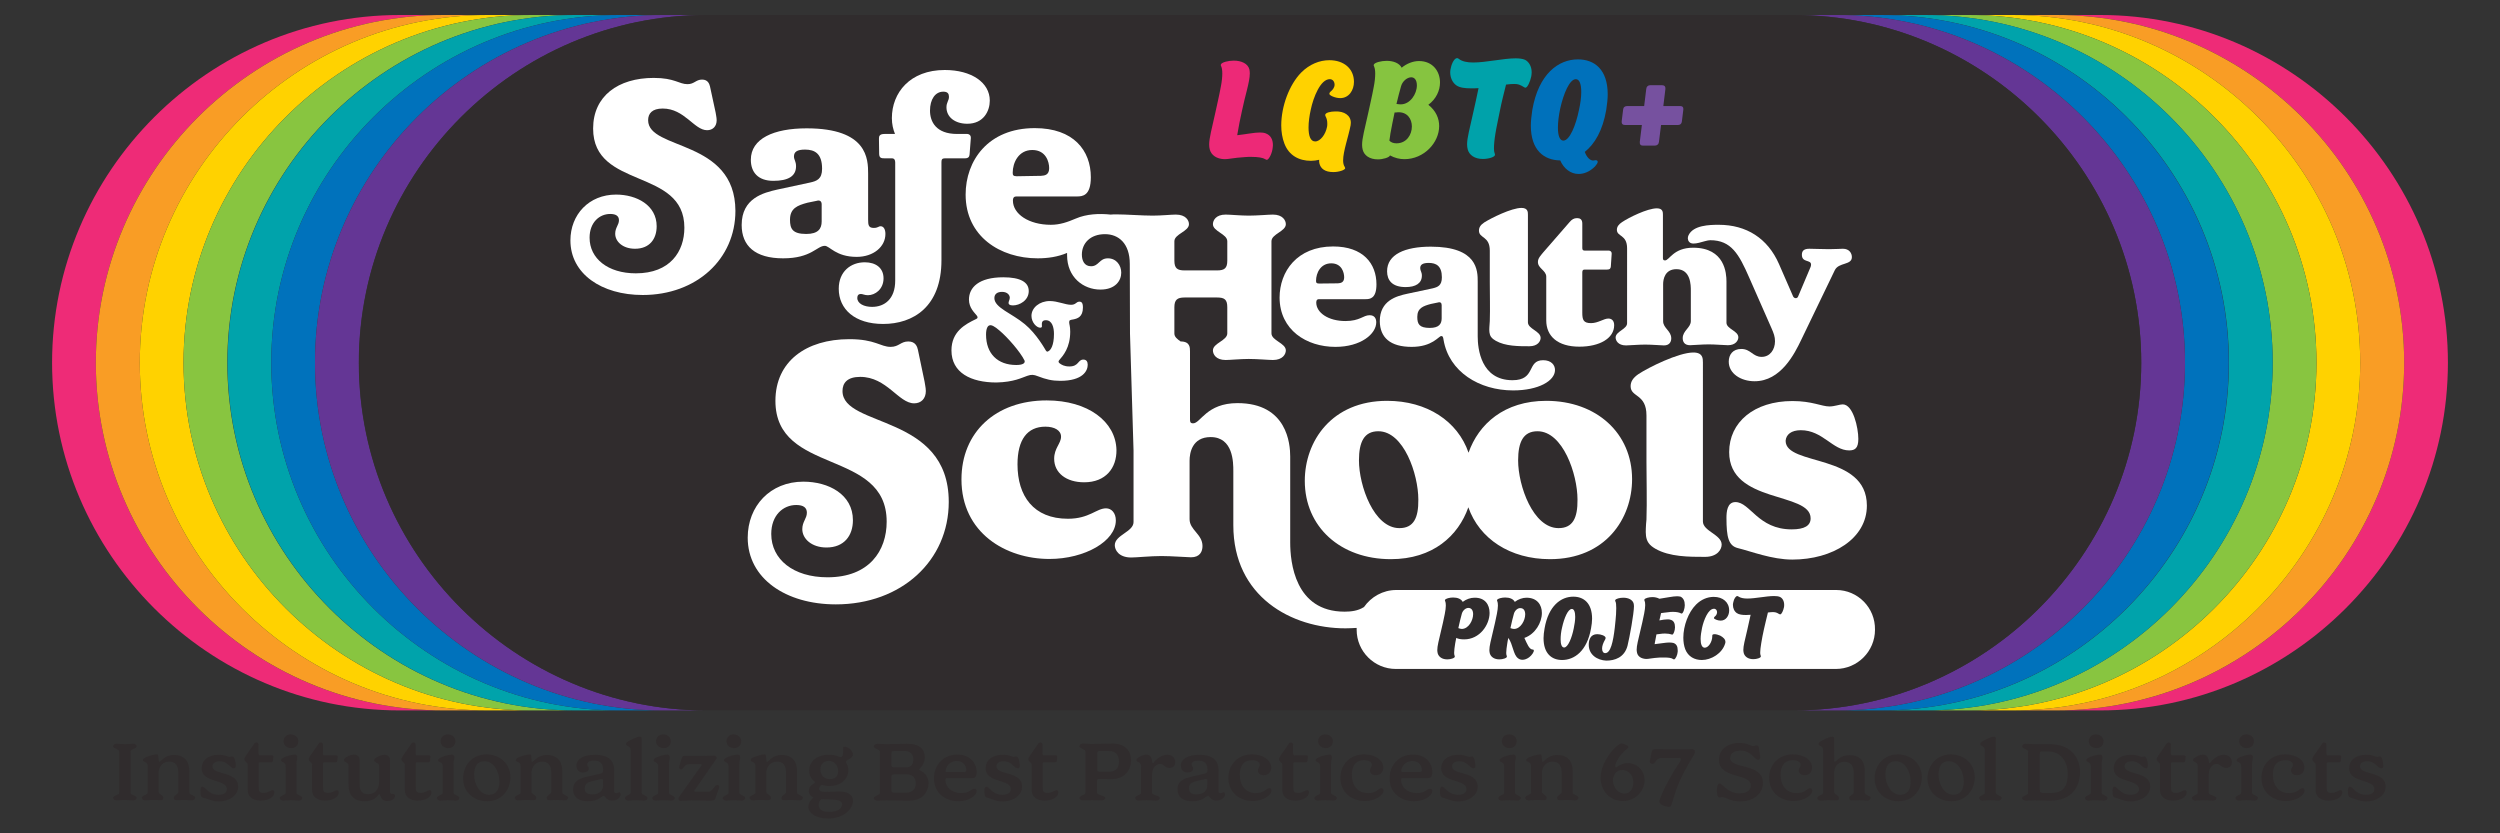 <?xml version="1.0" encoding="utf-8"?>
<!-- Generator: Adobe Illustrator 24.3.0, SVG Export Plug-In . SVG Version: 6.00 Build 0)  -->
<svg version="1.1" id="Layer_1" xmlns="http://www.w3.org/2000/svg" xmlns:xlink="http://www.w3.org/1999/xlink" x="0px" y="0px"
	 viewBox="0 0 1200 400" enable-background="new 0 0 1200 400" xml:space="preserve">
<rect x="0" y="0" width="1200" height="400" fill="#333333" stroke="none"/>
<g>
	<g>
		<path fill="#EE2B77" d="M46,174.1L46,174.1C46,82.3,121.1,7.2,213,7.2h-21C100.1,7.2,25,82.3,25,174.1l0,0
			C25,265.9,100.1,341,191.9,341h21C121.1,341,46,265.9,46,174.1z"/>
		<path fill="#F99D25" d="M67.1,174.1L67.1,174.1C67.1,82.3,142.2,7.2,234,7.2h-21C121.1,7.2,46,82.3,46,174.1l0,0
			C46,265.9,121.1,341,213,341h21C142.2,341,67.1,265.9,67.1,174.1z"/>
		<path fill="#FFD200" d="M88.1,174.1L88.1,174.1C88.1,82.3,163.2,7.2,255,7.2h-21c-91.8,0-166.9,75.1-166.9,166.9l0,0
			C67.1,265.9,142.2,341,234,341h21C163.2,341,88.1,265.9,88.1,174.1z"/>
		<path fill="#88C540" d="M109.1,174.1L109.1,174.1c0-91.8,75.1-166.9,166.9-166.9h-21c-91.8,0-166.9,75.1-166.9,166.9l0,0
			C88.1,265.9,163.2,341,255,341h21C184.2,341,109.1,265.9,109.1,174.1z"/>
		<path fill="#00A3AB" d="M130.2,174.1L130.2,174.1c0-91.8,75.1-166.9,166.9-166.9h-21c-91.8,0-166.9,75.1-166.9,166.9l0,0
			c0,91.8,75.1,166.9,166.9,166.9h21C205.3,341,130.2,265.9,130.2,174.1z"/>
		<path fill="#0072BC" d="M151.2,174.1L151.2,174.1c0-91.8,75.1-166.9,166.9-166.9h-21c-91.8,0-166.9,75.1-166.9,166.9l0,0
			c0,91.8,75.1,166.9,166.9,166.9h21C226.3,341,151.2,265.9,151.2,174.1z"/>
		<path fill="#643695" d="M172.2,174.1L172.2,174.1c0-91.8,75.1-166.9,166.9-166.9h-21c-91.8,0-166.9,75.1-166.9,166.9l0,0
			c0,91.8,75.1,166.9,166.9,166.9h21C247.3,341,172.2,265.9,172.2,174.1z"/>
		<path fill="#EE2B77" d="M1008.1,7.2h-21c91.8,0,166.9,75.1,166.9,166.9l0,0c0,91.8-75.1,166.9-166.9,166.9h21
			c91.8,0,166.9-75.1,166.9-166.9l0,0C1175,82.3,1099.9,7.2,1008.1,7.2z"/>
		<path fill="#F99D25" d="M1154,174.1L1154,174.1C1154,82.3,1078.9,7.2,987,7.2h-21c91.8,0,166.9,75.1,166.9,166.9l0,0
			c0,91.8-75.1,166.9-166.9,166.9h21C1078.9,341,1154,265.9,1154,174.1z"/>
		<path fill="#FFD200" d="M1132.9,174.1L1132.9,174.1c0-91.8-75.1-166.9-166.9-166.9h-21c91.8,0,166.9,75.1,166.9,166.9l0,0
			c0,91.8-75.1,166.9-166.9,166.9h21C1057.8,341,1132.9,265.9,1132.9,174.1z"/>
		<path fill="#88C540" d="M1111.9,174.1L1111.9,174.1c0-91.8-75.1-166.9-166.9-166.9h-21c91.8,0,166.9,75.1,166.9,166.9l0,0
			c0,91.8-75.1,166.9-166.9,166.9h21C1036.8,341,1111.9,265.9,1111.9,174.1z"/>
		<path fill="#00A3AB" d="M1090.9,174.1L1090.9,174.1c0-91.8-75.1-166.9-166.9-166.9h-21c91.8,0,166.9,75.1,166.9,166.9l0,0
			c0,91.8-75.1,166.9-166.9,166.9h21C1015.8,341,1090.9,265.9,1090.9,174.1z"/>
		<path fill="#0072BC" d="M1069.8,174.1L1069.8,174.1c0-91.8-75.1-166.9-166.9-166.9h-21c91.8,0,166.9,75.1,166.9,166.9l0,0
			c0,91.8-75.1,166.9-166.9,166.9h21C994.7,341,1069.8,265.9,1069.8,174.1z"/>
		<path fill="#643695" d="M1048.8,174.1L1048.8,174.1c0-91.8-75.1-166.9-166.9-166.9h-21c91.8,0,166.9,75.1,166.9,166.9l0,0
			c0,91.8-75.1,166.9-166.9,166.9h21C973.7,341,1048.8,265.9,1048.8,174.1z"/>
		<path fill="#302C2D" d="M1027.8,174.1L1027.8,174.1c0-91.8-75.1-166.9-166.9-166.9H339.2c-91.8,0-166.9,75.1-166.9,166.9l0,0
			c0,91.8,75.1,166.9,166.9,166.9h521.7C952.7,341,1027.8,265.9,1027.8,174.1z"/>
	</g>
	<g>
		<g>
			<path fill="#ED2977" d="M611,69.7c0,0.3-0.1,0.7-0.1,1.1c-0.2,2.6-1.7,5.6-2.7,5.9H608c-0.2,0-0.4-0.1-0.7-0.3
				c-1.1-0.7-3.4-1.1-6.7-1.1c-0.9,0-1.9,0-3,0.1c-2.8,0.2-4.8,0.4-6.7,0.7c-1.1,0.2-2.2,0.3-3.2,0.3c-3.8-0.1-6.3-2-7-4.6
				c-0.2-0.8-0.3-1.5-0.3-2.4c0-3.2,1.2-7.3,3-15.5c0.7-3.4,1.7-7.4,2.6-12.3c0.5-2.5,0.7-4.7,0.7-6.4c0-1.5-0.2-2.6-0.5-3.3
				c-0.2-0.4-0.3-0.7-0.2-0.9c0.3-1.1,3.6-1.9,6.2-1.9c3.6,0,6.8,1.4,7.5,4.2c0.1,0.5,0.2,1.2,0.2,1.9c0,4.2-2.3,10.8-3.8,18.2
				c-0.8,3.7-1.6,7.5-2.1,10.7c-0.1,0.3-0.1,0.5-0.1,0.8c4.4-0.5,8.1-1.3,10.8-1.3c1.1,0,2,0.1,2.8,0.4
				C609.9,64.9,611,66.9,611,69.7z"/>
			<path fill="#FFD200" d="M648.4,58.9c0,0.4-0.1,0.8-0.1,1.2c-1.1,5.7-3.6,12.5-3.6,16.9c0,1.2,0.2,2.2,0.7,3
				c0.1,0.3,0.3,0.5,0.3,0.7c0,0.9-3,1.9-5.7,1.9c-4.1,0-6.1-1.7-6.7-4.2c-0.1-0.5-0.2-1.1-0.1-1.7c-1.3,0.3-2.6,0.5-3.9,0.5
				c-5.7,0-10.6-2.5-12.8-8.3c-1-2.6-1.5-5.6-1.5-8.7c0-9.1,3.8-19.5,9.6-25.4c3.9-3.9,8.7-5.9,13.5-5.9c7,0,11.8,4.1,11.8,10.4
				c0,4-2.4,7.8-6.6,7.8c-2.4,0-5.2-1.3-5.2-2c0-1.1,1.1-1.3,1.8-2.4c0.4-0.6,0.7-1.3,0.7-2c0-1.4-0.8-2.7-2.3-2.7
				c-4.5,0-7.9,8.8-9.1,14.5c-0.7,3.1-1.1,6.1-1.1,8.7c0,4,0.9,6.7,3.2,6.7c2.4,0,5-3.3,5.7-7.1c0.1-0.5,0.1-1,0.1-1.5
				c0-1.4-0.3-2.5-0.8-3.4c-0.1-0.3-0.2-0.5-0.2-0.7c0-1.1,2.5-1.7,4.8-1.7C645.2,53.3,648.4,55.4,648.4,58.9z"/>
			<path fill="#86C440" d="M690.8,60.5c0,8-7.3,15.9-16.7,15.9c-2.3,0-4.7-0.6-6.9-1.8c-0.3,1-3.4,1.9-5.8,1.9c-4,0-6.6-1.9-7.3-4.6
				c-0.2-0.8-0.3-1.5-0.3-2.4c0-3.2,1.2-7.3,3-15.5c0.7-3.4,1.7-7.4,2.6-12.3c0.5-2.5,0.7-4.7,0.7-6.4c0-1.5-0.2-2.6-0.5-3.3
				c-0.2-0.4-0.3-0.7-0.2-0.9c0.3-1.1,3.6-1.9,6.2-1.9c3.2,0,6.1,1.1,7.2,3.3c2.4-2,5.5-3.2,8.3-3.2c6.6,0,10.1,4.9,10.1,10.3
				c0,3.8-1.8,7.9-5.6,10.7C689.3,53.2,690.8,56.9,690.8,60.5z M677.7,60.7c0-3.6-2.2-7.1-6.9-6.8c-0.5,0.1-0.9,0.1-1.4,0.1
				c-0.7,3.5-1.5,7.1-2,10.1c-0.2,1.3-0.3,2.4-0.5,3.4c0.7,0.8,1.9,1.3,3.4,1.3C675.2,68.8,677.7,64.6,677.7,60.7z M680.1,41
				c0-2.8-1.3-3.9-2.7-3.9c-1.9,0-4.2,1.8-4.9,4.3c-0.7,2.6-1.5,5.4-2.2,8.5c0.9,0.1,1.5,0.2,2,0.2C676.9,50.1,680.1,45.1,680.1,41z
				"/>
			<path fill="#00A2AA" d="M735.2,34.7c0,0.7-0.1,1.3-0.2,2c-0.5,2.4-1.8,5.4-2.8,5.4c-0.3,0-0.5-0.2-0.9-0.4
				c-0.5-0.3-1.3-0.8-2.2-1.1c-0.6-0.2-1.4-0.3-2.3-0.3c-1.1,0-2.4,0.1-3.9,0.3c-0.9,3.7-2.1,8.1-3,12.8c-0.7,3.7-1.6,7.5-2.1,10.7
				c-0.5,3-0.7,5.4-0.7,7.1c0,1,0.1,1.8,0.3,2.3c0.1,0.3,0.2,0.5,0.2,0.8c0,1.1-3.2,2-5.8,2c-4,0-6.6-1.9-7.3-4.6
				c-0.2-0.8-0.3-1.5-0.3-2.4c0-3.2,1.2-7.3,3-15.5c0.7-3.2,1.6-7,2.5-11.5c-1.3,0.1-2.4,0.1-3.6,0.1c-2.9,0-5.4-0.3-7-1.4
				c-1.9-1.3-3-3.7-3-6.3c0-0.7,0.1-1.4,0.3-2.1c0.5-2.5,1.8-4.7,3-4.7c0.3,0,0.5,0.1,0.9,0.4c1.5,1.2,4,1.7,6.8,1.7
				c6.2,0,14.5-2,20.4-2c1.8,0,3.3,0.2,4.5,0.7C733.8,29.6,735.2,31.8,735.2,34.7z"/>
			<path fill="#0071BB" d="M760.7,72.9c0.9,2.6,2.7,4.5,4.5,4.1c0.3-0.1,0.5-0.1,0.7-0.1c0.7,0,1,0.3,1,0.8s-0.5,1.3-1.3,2.2
				c-2.6,2.6-5.4,3.6-7.9,3.6c-3.8,0-7.1-2.6-8.8-6.5c-7.8-0.1-14.1-4.9-14.1-16.7c0-2.2,0.3-4.8,0.7-7.5
				c3-17.4,12.6-24.3,21.9-24.3c7.9,0,14.3,4.8,14.3,16.8c0,2.2-0.3,4.7-0.7,7.4C769.3,62.7,765.4,69.2,760.7,72.9z M747.8,61.3
				c0,3.6,0.8,6.2,2.6,6.2c3,0,6-7.3,7.5-14.7c0.7-3.1,1.1-6.1,1.1-8.7c0-3.6-0.8-6.1-2.6-6.1c-3,0-5.9,6.9-7.5,14.1
				C748.2,55.4,747.8,58.6,747.8,61.3z"/>
		</g>
		<g>
			<path fill="#76519F" d="M808,52.6l-0.7,5.7c-0.1,1.1-0.8,1.7-1.9,1.7h-8.1l-1,8.1c-0.1,1.1-0.9,1.8-2,1.8h-5.7
				c-1.1,0-1.6-0.6-1.5-1.8l1-8.1H780c-1.1,0-1.7-0.6-1.6-1.7l0.7-5.7c0.1-1.1,0.8-1.7,2-1.7h8.1l1-8.2c0.1-1.1,0.8-1.8,1.9-1.8h5.7
				c1.1,0,1.7,0.6,1.6,1.8l-1,8.2h8.1C807.6,50.9,808.1,51.5,808,52.6z"/>
		</g>
	</g>
	<g>
		<g>
			<path fill="#FFFFFF" d="M311.1,57.7c0-3.2,1.9-5.6,7-5.6c10.5,0,15.1,10.4,21.3,10.4c2.8,0,4.6-1.9,4.6-4.8
				c0-1.4-0.5-3.3-0.5-3.7l-2.7-12.5c-0.3-1.1-0.9-3.3-3.8-3.3c-3,0-3.7,2.2-7,2.2c-4.1,0-6.1-3-16.2-3c-17.1,0-29.1,8.7-29.1,24.3
				c0,29.4,43.8,18.7,43.8,47.6c0,11.4-6.8,21.9-23.3,21.9c-13.4,0-22.2-7.1-22.2-17.1c0-7.3,4.7-11.4,9.9-11.4c2.9,0,4.2,1.1,4.2,3
				c0,2.3-1.8,3.5-1.8,6.5c0,3.8,3.7,7.2,9.5,7.2c7,0,10.4-4.7,10.4-10.8c0-10.1-9.6-15.2-19.5-15.2c-13,0-21.9,9.6-21.9,22
				c0,16,14.9,26.2,34.7,26.2c25.8,0,44.5-17.2,44.5-40.4C352.9,66.6,311.1,72.3,311.1,57.7z"/>
			<path fill="#FFFFFF" d="M375.9,124c13.6,0,16.2-6,20-6c2.3,0,5.3,5.3,15.3,5.3c8.1,0,13.8-4.9,13.8-11c0-2.3-0.9-3.7-2.3-3.7
				c-1.1,0-1.2,0.8-3.3,0.8c-2.5,0-2.7-1.4-2.7-4v-22c0-7-0.2-21.8-29.5-21.8c-15.8,0-26.8,4.9-26.8,15.1c0,5.9,3.4,10.1,10.8,10.1
				c7.1,0,10.9-2.2,10.9-7c0-2.4-1-3.1-1-4.7c0-2.2,1.5-3.3,5.3-3.3c4.7,0,8.2,1.9,8.2,9.2c0,5-2.6,5.9-5.7,6.6L373.1,91
				c-6.6,1.5-17.1,4.1-17.1,17C356,118,362.4,124,375.9,124z M387.6,97.3l4.4-0.9c1.6-0.5,2.4,0.3,2.4,1.7v8.2c0,3.5-1.7,6-7.4,6
				c-6.6,0-7.8-2.5-7.8-6.8C379.2,100,382.7,98.6,387.6,97.3z"/>
			<path fill="#FFFFFF" d="M424.7,76h3.4c1.2,0,1.6,0.8,1.6,2v56.7c0,8.8-5.1,12.6-11.1,12.6c-3.9,0-7.1-1.6-7.1-4.3
				c0-1.2,0.6-1.9,1.7-1.9c0.9,0,1.8,0.6,3.4,0.6c3.5,0,7.5-2.9,7.5-8.1c0-5-3.7-7.7-9-7.7c-6.7,0-12.5,4.4-12.5,12.7
				c0,9.8,7.7,16.9,21.3,16.9c14.4,0,28-8.2,28-30.6V77.8c0-1.2,0.3-1.8,1.6-1.8h9.6c1.8,0,2.2-0.8,2.3-1.9l0.6-7.8
				c0.1-1.6-1.1-2-1.7-2h-4.9c-10.1,0-13-5.9-13-11.2c0-5.4,2.5-9.1,6.4-9.1c2.2,0,2.7,1.1,2.7,2.5c0,1.8-1.2,2.6-1.2,5
				c0,4.8,4.2,7.9,10,7.9c7.9,0,10.8-6.2,10.8-11.1c0-8.7-8.8-14.7-21.6-14.7c-16.7,0-25.4,10.9-25.4,23.1c0,2.9,0.6,5.4,1.5,7.6h-5
				c-2.5,0-2.7,1.1-2.7,2.3L422,74C422.1,75.9,423.1,76,424.7,76z"/>
			<path fill="#FFFFFF" d="M404.4,187.7c0-3.9,2.3-6.8,8.5-6.8c12.8,0,18.4,12.7,25.9,12.7c3.4,0,5.6-2.3,5.6-5.9
				c0-1.7-0.6-4-0.6-4.5l-3.2-15.3c-0.3-1.4-1.1-4-4.6-4c-3.7,0-4.5,2.6-8.5,2.6c-4.9,0-7.4-3.7-19.8-3.7
				c-20.8,0-35.5,10.7-35.5,29.6c0,35.8,53.4,22.8,53.4,58c0,13.9-8.3,26.7-28.4,26.7c-16.4,0-27-8.6-27-20.8c0-9,5.7-13.9,12-13.9
				c3.6,0,5.1,1.4,5.1,3.7c0,2.8-2.2,4.3-2.2,7.9c0,4.6,4.5,8.8,11.6,8.8c8.5,0,12.7-5.7,12.7-13.1c0-12.4-11.7-18.5-23.8-18.5
				c-15.9,0-26.7,11.7-26.7,26.9c0,19.5,18.2,32,42.3,32c31.5,0,54.2-21,54.2-49.2C455.4,198.5,404.4,205.4,404.4,187.7z"/>
			<path fill="#FFFFFF" d="M530.9,244c-4.6,0-8,5-18.3,5c-16.5,0-24.2-10.9-24.2-26.1c0-11.9,4.7-18.1,13.4-18.1
				c4.4,0,7.5,1.8,7.5,4.8c0,3.3-3.3,5.5-3.3,10.6c0,6.8,5.8,11.3,14.4,11.3c10.4,0,15.6-6.9,15.5-15.5
				c-0.3-13.6-13.6-23.8-33.5-23.8c-24.5,0-40.9,15.3-40.9,37.9c0,25.7,21.3,38.2,42.2,38.2c17.1,0,31.9-8.6,31.9-18.5
				C535.6,246.2,533.5,244,530.9,244z"/>
			<path fill="#FFFFFF" d="M742.2,192.4c-20.2,0-32.5,11.2-37.3,24.9c-5.2-15.1-19.9-24.9-39.1-24.9c-26.6,0-39.5,19.4-39.5,38.4
				c0,22.1,17.1,37.6,41.3,37.6c20.2,0,32.4-11.2,37.2-24.9c5.3,15.1,20,24.9,39.2,24.9c26.6,0,39.4-19.4,39.4-38.4
				C783.4,208,766.4,192.4,742.2,192.4z M671.7,253.5c-12.2,0-19.4-20.3-19.4-32.5c0-8.9,2.5-14,9.3-14c12.2,0,19.2,20.6,19.2,32.8
				C680.9,248.7,678.5,253.5,671.7,253.5z M748.1,253.5c-12.2,0-19.4-20.3-19.4-32.5c0-8.9,2.5-14,9.3-14
				c12.2,0,19.2,20.6,19.2,32.8C757.3,248.7,754.9,253.5,748.1,253.5z"/>
			<path fill="#FFFFFF" d="M790,253.6c-0.1,2.4-0.1,5,1.3,7c0.8,1.2,2.1,2.1,3.3,2.8c6.8,3.9,16.1,3.9,23.8,3.9c6.1,0,8-3.7,8-5.9
				c0-4.8-9-6.4-9-11.1V174c0-1.9,0-4.8-4.6-4.8c-7.1,0-21.6,7.2-26.4,10.4c-2.6,1.8-3.7,3.6-3.7,5.8c0,5.4,7.6,3.5,7.6,14
				c0,7.4,0,14.9,0,22.3c0,9.2,0.3,18.5,0,27.7C790.2,250.8,790,252.2,790,253.6z"/>
			<path fill="#FFFFFF" d="M864.4,206.5c10.5,0,15.3,9.7,23.2,9.7c2.8,0,4.4-1.1,4.4-5.5c0-5.4-2.5-16.6-7.5-16.6
				c-1.5,0-3.9,1-6.4,1c-3.7,0-8.3-2.6-17.7-2.6c-18.5,0-30.4,10.2-30.4,24.5c0,24.9,39.1,18.9,39.1,31.8c0,3.5-2.9,5.3-9.1,5.3
				c-16.2,0-19.9-13.1-27-13.1c-4,0-4.3,4.8-4.3,7.6c0,9.3,1,13.4,5.5,14.5c6.2,1.5,16.3,5.5,26.1,5.5c19.4,0,35.8-10.1,35.8-25.9
				c0-25.2-39-18.9-39-31.1C857.3,208.6,859.8,206.5,864.4,206.5z"/>
			<path fill="#FFFFFF" d="M493.1,180.4c2-0.7,3.1-0.6,5.1,0.2c3.9,1.5,6.7,2.2,10.7,2.2c11,0,13.2-4.9,13.2-7.7
				c0-1.5-0.6-2.5-2.1-2.5c-2.7,0-2.1,3.3-6.7,3.3c-2.4,0-3.8-0.8-4.8-1.6c-0.4-0.4-0.6-0.8-0.1-1.4c1.9-2.2,5.3-6,5.3-13.7
				c0-2.7-0.5-3.5-0.5-4.5c0-1.1,0.4-1.1,2.1-1.4c1.8-0.4,4.5-1.1,4.5-5.7c0-2.3-0.7-2.8-1.7-2.8c-1.6,0-1.6,1.5-4,1.5
				c-2.8,0-6.4-1.8-10.2-1.8c-4.9,0-8.8,3.2-8.8,7.1c0,3.2,2.5,5.7,4.2,5.7c0.8,0,0.9-0.5,0.8-1.1c0-0.8-0.3-2.5,1.9-2.5
				c3.1,0,3.9,3.6,3.9,6.6c0,5.6-1.6,7.8-2.7,8.3c-0.5,0.4-0.8,0.1-1.1-0.2c-0.5-0.8-4.5-8.1-10.2-12.8c-6.2-5.2-14.6-7.9-14.6-12.5
				c0-1.9,1.3-3,3.7-3c2.6,0,3.7,1.6,3.7,2.8c0,0.9-0.6,1.8-0.6,2.5c0,0.6,0.4,1.2,2.1,1.2c3.2,0,7.6-2.4,7.6-6.9
				c0-4.2-3.9-6.6-12.2-6.6c-11.8,0-16.5,4.9-16.5,10.7c0,4,2.7,6.3,3.7,7.6c0.7,0.8,0.5,1.5-0.4,1.8c-5,2.4-11.7,5.9-11.7,15
				c0,10.7,9.3,15.4,21.6,15.4C486.7,183.4,490.4,181.3,493.1,180.4z M473.3,160.6c0-2.9,0.8-4.2,1.6-4.4c0.9-0.4,2.5,0.4,4.9,2.5
				c3.7,3.1,9.9,10.1,12,14.4c0.4,1.3-1,2.1-4,2.1C478.9,175.2,473.3,169.8,473.3,160.6z"/>
			<path fill="#FFFFFF" d="M641,166.5c12.2,0,19.6-6.2,19.6-11.8c0-1.8-0.8-3.4-3.2-3.4c-3.1,0-4.6,2.8-11.6,2.8c-8.2,0-14-4-14-8.9
				c0-1.3,0.6-1.6,1.3-1.6h22.4c2.1,0,5.2-0.3,5.2-7.1c0-10-6.4-18.2-20.8-18.2c-17.4,0-25.7,12.1-25.7,24.6
				C614.3,158.4,627.1,166.5,641,166.5z M639,126.4c5.1,0,6.2,4.5,6.2,6.7c0,2.5-1.6,2.8-3,2.9l-9,0.1c-1.3,0-1.5-0.4-1.5-1.3
				C631.7,131,633.9,126.4,639,126.4z"/>
			<path fill="#FFFFFF" d="M677.6,166.5c10,0,13-5.2,14.2-5.2c0.7,0,0.9,0.4,1.1,1.8c2.6,15.4,17.2,24.3,33.4,24.3
				c12.2,0,20.1-4.6,20.1-9.8c0-2.4-1.8-4.7-5.7-4.7c-8,0-3.3,9.6-14.7,9.6c-15.2,0-16.7-15.2-16.7-21v-26.3c0-5.2,0-16.8-22.5-16.8
				c-12.4,0-21,3.7-21,11.8c0,4.4,2.5,7.6,8.9,7.6c4.8,0,7.8-1.8,7.8-5.5c0-1.8-0.8-2.3-0.8-3.6c0-1.6,1.1-2.5,4.1-2.5
				c3.5,0,6.3,1.4,6.3,6.9c0,4-2,4.7-4.4,5.3l-12.2,2.6c-5.1,1.1-13.2,3.2-13.2,13.2C662.4,162,667.3,166.5,677.6,166.5z
				 M686.8,145.9l3.4-0.7c1.3-0.4,1.8,0.3,1.8,1.3v6.3c0,2.7-1.3,4.6-5.7,4.6c-5.1,0-6-1.9-6-5.3
				C680.3,147.9,683.1,146.9,686.8,145.9z"/>
			<path fill="#FFFFFF" d="M742.2,132.8v21c0,7.5,5.4,12.6,15.9,12.6c9.7,0,16.7-4,16.7-10.3c0-2.4-1.4-3.2-2.8-3.2
				c-2.2,0-4.9,2.2-8.3,2.2c-3.7,0-4.2-1.6-4.2-5.1v-19.2c0-1,0.3-1.4,1.1-1.4h10.8c1.4,0,1.7-0.6,1.8-1.5l0.4-6
				c0.1-1.2-0.8-1.6-1.3-1.6h-11.5c-0.9,0-1.3-0.3-1.3-1.2v-11.8c0-2.1-1.2-2.6-2.5-2.6c-1.5,0-2.5,0.6-3.6,1.9l-12.7,14.6
				c-1.1,1.4-2.5,2.7-2.5,4.5C738.1,128.8,742.2,129.8,742.2,132.8z"/>
			<path fill="#FFFFFF" d="M775.5,162c0,1.4,1.1,3.8,5,3.8c1.6,0,5.9-0.4,9.2-0.4c3.2,0,7.8,0.4,9,0.4c2.7,0,3.5-1.8,3.5-3.4
				c0-3.6-3.9-4.9-3.9-8.2v-17.8c0-2.3,0.8-7.2,6.4-7.2c6.9,0,6.9,7.8,6.9,10.3v14.6c0,3.2-3.9,4.6-3.9,8.2c0,1.7,0.8,3.4,3.5,3.4
				c1.2,0,5.8-0.4,9-0.4c3.2,0,7.5,0.4,9.2,0.4c3.8,0,5-2.4,5-3.8c0-3.1-5.7-4-5.7-7v-19.8c0-3.8-0.7-16.2-16-16.2
				c-9.5,0-11.4,6.1-13.5,6.1c-0.9,0-1-0.5-1-1.2v-20.7c0-1.2,0-3.1-2.9-3.1c-4.6,0-13.6,4.5-16.7,6.6c-1.7,1.1-2.5,2.3-2.5,3.7
				c0,3.4,4.9,2.2,4.9,8.9V155C781.2,158,775.5,159,775.5,162z"/>
			<path fill="#FFFFFF" d="M820.9,115.3c10.1,0,13.8,6.7,18.7,17.9l10.7,24.3c1.1,2.5,1.7,4.1,1.7,6.3c0,4-2.4,7.5-6.4,7.5
				c-4.3,0-5.2-3.8-9.8-3.8c-4,0-6,2.7-6,6.1c0,5.7,5.8,9.4,12.4,9.4c12.6,0,19.2-13.2,22.4-19.9l16.1-33.4c1.9-3.9,8.2-2.3,8.2-6.3
				c0-1.8-1.2-4-4.3-4c-0.8,0-3.8,0.2-6.7,0.2c-2.8,0-7.8-0.2-9.4-0.2c-2.5,0-3.6,0.9-3.6,2.9c0,3.9,4.4,2.2,4.4,4.7
				c0,0.8-0.4,1.6-0.5,1.8l-5.7,13.5c-0.4,1.1-1.8,1.1-2.4,0l-6.8-15.6c-5.4-12.3-15.6-18.8-28.9-18.8c-4.5,0-12.2,0.2-14.5,5
				c-0.5,1-0.5,2.3,0.3,3.2C812.6,118.3,818.3,115.3,820.9,115.3z"/>
			<path fill="#FFFFFF" d="M881.4,283.2H670.2c-6.4,0-12.1,3.3-15.5,8.2c-0.1,0-0.1,0.1-0.2,0.1c-2.7,1.7-6,2.1-9.1,2.1
				c-23.9,0-26.1-23.8-26.1-33.2v-41.3c0-5.9-1.4-25.6-25.3-25.6c-14.9,0-17.7,9.7-21.3,9.7c-1.4,0-1.5-0.8-1.5-1.9v-32.6
				c0-1.9,0-4.8-4.5-4.8c-1.6-1.1-3-2.2-3-3.8v-12.6c0-3.6,1.4-4.7,4.9-4.7h15.6c3.6,0,4.9,1,4.9,4.7V160c0,3.5-6.9,4.7-6.9,8.2
				c0,1.8,1.4,4.6,6.1,4.6c2.1,0,7.2-0.5,11.1-0.5c4.1,0,9.6,0.5,11.6,0.5c4.7,0,6.2-2.8,6.2-4.6c0-3.5-6.9-4.7-6.9-8.2v-44.2
				c0-3.5,6.9-4.7,6.9-8.2c0-1.8-1.5-4.6-6.2-4.6c-2,0-7.5,0.5-11.6,0.5c-3.9,0-9-0.5-11.1-0.5c-4.7,0-6.1,2.8-6.1,4.6
				c0,3.5,6.9,4.7,6.9,8.2v9.3c0,3.6-1.3,4.7-4.9,4.7h-15.6c-3.5,0-4.9-1-4.9-4.7v-9.3c0-3.5,7-4.7,7-8.2c0-1.8-1.5-4.6-6.3-4.6
				c-2.2,0-7,0.5-11.1,0.5c-5.1,0-12.7-0.6-17.4-0.6c-1,0-1.9,0-2.8,0.1c-5.5-0.6-11.6-0.3-16.7,1.9c-4,1.7-7.6,3-12,3
				c-10.6,0-18.2-5.2-18.2-11.6c0-1.7,0.8-2,1.7-2h29c2.7,0,6.7-0.3,6.7-9.2c0-12.9-8.3-23.6-26.9-23.6c-22.5,0-33.2,15.7-33.2,31.9
				c0,20.1,16.6,30.6,34.6,30.6c4.8,0,9.7-0.7,14.1-2.6c0,0.4,0,0.7,0,1.1c0,10.6,7.8,16.5,16,16.5c7.2,0,10-4.3,10-8.1
				c0-3.6-2.4-6.9-6.4-6.9c-4.2,0-4.3,3.8-8.1,3.8c-3.2,0-4.4-2.7-4.4-5.6c0-5.4,4-9.8,11.1-9.8c6.5,0,11.9,4.4,11.9,14.3l0.1,33.5
				l1.7,56.1c0,0,0,0,0,0c0,11.4,0,22.8,0,34.3c0,4.7-9,6.2-9,11.1c0,2.2,1.8,5.9,7.9,5.9c2.5,0,9.3-0.7,14.5-0.7
				c5,0,12.3,0.6,14.2,0.6c4.3,0,5.5-2.8,5.5-5.4c0-5.7-6.2-7.7-6.2-12.9v-28.1c0-3.6,1.2-11.3,10.1-11.3
				c10.9,0,10.9,12.3,10.9,16.3v26c0,34.3,27.9,49.5,53.8,49.5c1.8,0,3.6-0.1,5.4-0.2c0,0.3,0,0.6,0,0.9l0,0
				c0,10.4,8.5,18.8,18.8,18.8h211.2c10.4,0,18.8-8.5,18.8-18.8l0,0C900.2,291.7,891.7,283.2,881.4,283.2z M495.5,72
				c6.6,0,8.1,5.8,8.1,8.7c0,3.2-2,3.6-3.9,3.7L488,84.6c-1.7,0-1.9-0.6-1.9-1.7C486.1,78.1,488.9,72,495.5,72z"/>
			<path fill="#FFFFFF" d="M715.1,120.3c0,5,0,10,0,15.1c0,6.2,0.2,12.5,0,18.7c0,1-0.2,1.9-0.2,2.9c-0.1,1.6-0.1,3.4,0.8,4.7
				c0.6,0.8,1.4,1.4,2.3,1.9c4.6,2.6,10.9,2.6,16.1,2.6c4.1,0,5.4-2.5,5.4-4c0-3.3-6.1-4.3-6.1-7.5v-51.6c0-1.3,0-3.3-3.1-3.3
				c-4.8,0-14.6,4.9-17.9,7c-1.8,1.2-2.5,2.4-2.5,3.9C709.9,114.5,715.1,113.2,715.1,120.3z"/>
		</g>
		<g>
			<path fill="#302C2D" d="M715,294.2c0,5.7-4.7,12.7-12.2,12.7c-1.5,0-2.8-0.2-3.8-0.7c-0.2,0.9-0.3,1.7-0.5,2.6
				c-0.3,1.9-0.5,3.4-0.5,4.4c0,0.6,0,1.1,0.2,1.5c0.1,0.2,0.1,0.3,0.1,0.5c0,0.7-2,1.3-3.6,1.3c-2.5,0-4.1-1.2-4.6-2.9
				c-0.1-0.5-0.2-1-0.2-1.5c0-2,0.7-4.6,1.9-9.7c0.5-2.1,1.1-4.6,1.7-7.7c0.3-1.6,0.5-2.9,0.5-4c0-1-0.1-1.7-0.3-2.1
				c-0.1-0.2-0.2-0.4-0.1-0.6c0.2-0.7,2.3-1.2,3.9-1.2c2.1,0,3.9,0.7,4.6,2.1c1.7-1.3,3.8-2,5.6-2C712.8,286.8,715,290.2,715,294.2z
				 M707.1,294.8c0-1.7-0.7-3-2.3-3c-1.2,0-2.6,1.1-3.1,2.7c-0.5,2-1.2,4.4-1.7,7c0.6,0.2,1.2,0.4,1.7,0.4
				C705,301.8,707.1,297.7,707.1,294.8z"/>
			<path fill="#302C2D" d="M736.2,312.1c0.3,0.7-1,2.5-2.2,3.4c-1.1,0.8-2.2,1.2-3.2,1.2c-0.7,0-1.5-0.2-2.1-0.7
				c-2.4-1.7-2.4-6.6-4.7-9.8c-0.2,0.9-0.4,1.7-0.5,2.6c-0.3,1.9-0.5,3.4-0.5,4.4c0,0.6,0,1.1,0.2,1.5c0.1,0.2,0.1,0.3,0.1,0.5
				c0,0.7-2,1.3-3.6,1.3c-2.5,0-4.1-1.2-4.6-2.9c-0.1-0.5-0.2-1-0.2-1.5c0-2,0.7-4.6,1.9-9.7c0.5-2.1,1.1-4.6,1.7-7.7
				c0.3-1.6,0.5-2.9,0.5-4c0-1-0.1-1.7-0.3-2.1c-0.1-0.2-0.2-0.4-0.1-0.6c0.2-0.7,2.3-1.2,3.9-1.2c2.1,0,3.9,0.7,4.6,2.1
				c1.7-1.3,3.8-2,5.6-2c5.1,0,7.4,3.4,7.4,7.3c0,4.7-3.2,10.2-8.4,12c1.3,2.8,2.3,5.6,4.1,5.6C736,311.8,736.2,311.9,736.2,312.1z
				 M726.7,294.5c-0.5,2-1.2,4.4-1.7,7c0.6,0.2,1.2,0.4,1.7,0.4c3.2,0,5.4-4.1,5.4-7c0-1.7-0.7-3-2.3-3
				C728.6,291.8,727.2,292.9,726.7,294.5z"/>
			<path fill="#302C2D" d="M740.9,306.3c0-1.4,0.2-3,0.5-4.7c1.9-10.9,7.9-15.2,13.8-15.2c4.9,0,9,3,9,10.6c0,1.4-0.2,2.9-0.5,4.6
				c-1.9,10.9-8,15.2-13.9,15.2C744.9,316.8,740.9,313.8,740.9,306.3z M755.4,301.6c0.4-1.9,0.7-3.9,0.7-5.5c0-2.2-0.5-3.8-1.6-3.8
				c-1.9,0-3.7,4.4-4.7,8.9c-0.5,2-0.7,4-0.7,5.7c0,2.3,0.5,3.9,1.7,3.9C752.6,310.8,754.5,306.2,755.4,301.6z"/>
			<path fill="#302C2D" d="M762.6,309.5c0-2.4,0.8-5.1,4.1-5.1c1.7,0,4,0.8,4,1.8c0,0.2-0.1,0.5-0.2,0.7c-1,1.7-1.5,3.2-1.5,4.4
				c0,1.4,0.6,2.2,1.5,2.2c2.6,0,3.8-5.4,4.6-12.2c0.3-2.6,0.5-5,0.6-6.4c0-1,0.1-2,0.1-3c0-1.5-0.1-2.7-0.4-3.2
				c-0.1-0.2-0.2-0.4-0.1-0.6c0.2-0.7,2.2-1.2,3.9-1.2c2.3,0,4.3,0.9,4.9,2.6c0.1,0.4,0.2,0.9,0.2,1.5c0,3.4-2.1,15-3.1,19
				c-1.5,5.6-6.1,7.1-10.2,7.1C766.7,316.9,762.6,314.3,762.6,309.5z"/>
			<path fill="#302C2D" d="M808.7,290.5c0,1.6-0.8,4-1.5,4c-0.2,0-0.3,0-0.6-0.2c-0.6-0.3-1.8-0.6-3.5-0.6c-0.7,0-1.6,0-2.6,0.2
				c-1.3,0.1-2.3,0.3-3.2,0.4c-0.2,1.1-0.5,2.2-0.8,3.5c1.5-0.3,2.8-0.5,3.9-0.5c0.6,0,1,0,1.5,0.2c1.5,0.4,2.1,1.7,2.1,3.6
				c0,1.5-0.7,3.5-1.3,3.5c-0.2,0-0.3,0-0.5-0.1c-0.6-0.2-1.6-0.4-2.9-0.4c-0.7,0-1.6,0-2.6,0.2l-1.6,0.2c-0.3,1.5-0.6,2.9-0.8,4.2
				c0,0.2,0,0.3-0.1,0.5c2.9-0.3,5.3-0.8,7.1-0.8c0.7,0,1.3,0.1,1.9,0.2c1.5,0.5,2.1,1.7,2.1,3.5c0,0.2,0,0.5,0,0.7
				c-0.1,1.6-1,3.5-1.7,3.7h-0.1c-0.1,0-0.2,0-0.5-0.2c-0.7-0.5-2.1-0.7-4.2-0.7c-0.6,0-1.2,0-1.9,0c-1.9,0.1-3.4,0.3-4.8,0.5
				c-0.6,0.1-1.3,0.2-1.9,0.2c-2.4-0.1-4-1.2-4.4-2.9c-0.1-0.5-0.2-1-0.2-1.5c0-2,0.7-4.6,1.9-9.7c0.5-2.1,1.1-4.6,1.7-7.7
				c0.3-1.6,0.5-2.9,0.5-4c0-1-0.1-1.7-0.3-2.1c-0.1-0.2-0.2-0.4-0.1-0.6c0.2-0.7,2.3-1.2,3.9-1.2c1.2,0,2.4,0.3,3.3,0.8
				c3.6-0.5,6.4-1.2,8.5-1.2c0.6,0,1.2,0.1,1.7,0.2C808,287.1,808.7,288.4,808.7,290.5z"/>
			<path fill="#302C2D" d="M808.9,311.6c-0.6-1.6-0.9-3.5-0.9-5.5c0-5.7,2.4-12.2,6.1-15.9c2.4-2.4,5.4-3.7,8.5-3.7
				c4.4,0,7.4,2.6,7.4,6.5c0,2.5-1.5,4.9-4.1,4.9c-1.5,0-3.2-0.8-3.2-1.2c0-0.7,0.7-0.8,1.1-1.5c0.2-0.4,0.4-0.8,0.4-1.3
				c0-0.9-0.5-1.7-1.5-1.7c-2.8,0-4.9,5.5-5.7,9.1c-0.4,1.9-0.7,3.9-0.7,5.4c0,2.5,0.6,4.2,2,4.2c1.7,0,3.6-2.7,3.6-5.6
				c0-0.3,0-0.5,0.1-0.6c0.2-0.2,0.5-0.3,1-0.3c0.7,0,1.8,0.3,2.7,0.7c1.5,0.8,2.5,1.8,2.5,3c0,0.2,0,0.4-0.1,0.7
				c-1.4,4.9-6.8,8-11.2,8C813.4,316.8,810.3,315.2,808.9,311.6z"/>
			<path fill="#302C2D" d="M856.4,290.3c0,0.4,0,0.8-0.1,1.2c-0.3,1.5-1.1,3.4-1.8,3.4c-0.2,0-0.3-0.1-0.6-0.2
				c-0.3-0.2-0.8-0.5-1.4-0.7c-0.4-0.1-0.9-0.2-1.5-0.2c-0.7,0-1.5,0.1-2.4,0.2c-0.5,2.3-1.3,5.1-1.9,8c-0.5,2.3-1,4.7-1.3,6.7
				c-0.3,1.9-0.5,3.4-0.5,4.4c0,0.6,0,1.1,0.2,1.5c0.1,0.2,0.1,0.3,0.1,0.5c0,0.7-2,1.3-3.6,1.3c-2.5,0-4.1-1.2-4.6-2.9
				c-0.1-0.5-0.2-1-0.2-1.5c0-2,0.7-4.6,1.9-9.7c0.4-2,1-4.4,1.6-7.2c-0.8,0-1.5,0.1-2.2,0.1c-1.8,0-3.4-0.2-4.4-0.9
				c-1.2-0.8-1.9-2.3-1.9-4c0-0.4,0.1-0.9,0.2-1.3c0.3-1.6,1.2-2.9,1.9-2.9c0.2,0,0.3,0.1,0.5,0.2c1,0.7,2.5,1,4.3,1
				c3.9,0,9.1-1.2,12.8-1.2c1.1,0,2.1,0.1,2.8,0.4C855.5,287,856.4,288.4,856.4,290.3z"/>
		</g>
	</g>
	<g>
		<path fill="#302C2D" d="M65.6,382.9c0,0.5-0.4,1.3-1.8,1.3c-0.6,0-2.7-0.2-3.9-0.2c-1.2,0-3.2,0.2-3.8,0.2c-1.4,0-1.8-0.8-1.8-1.3
			c0-1,2.9-1.3,2.9-2.3v-20c0-1-2.9-1.3-2.9-2.3c0-0.5,0.4-1.3,1.8-1.3c0.6,0,2.6,0.2,3.8,0.2c1.2,0,3.3-0.2,3.9-0.2
			c1.4,0,1.8,0.8,1.8,1.3c0,1-2.9,1.3-2.9,2.3v20C62.7,381.6,65.6,381.9,65.6,382.9z"/>
		<path fill="#302C2D" d="M90.9,370.2v10.3c0,1,2.8,1.3,2.8,2.4c0,0.4-0.4,1.3-1.7,1.3c-0.6,0-2.5-0.2-3.7-0.2
			c-1.1,0-3.3,0.1-3.7,0.1c-0.9,0-1.2-0.6-1.2-1.1c0-1.3,2.2-1.7,2.2-2.9v-8.6c0-1.8,0-5.9-4.3-5.9c-4.2,0-5.2,3.8-5.2,5.5v9
			c0,1.1,2.3,1.5,2.3,2.9c0,0.5-0.3,1.1-1.2,1.1c-0.4,0-2.7-0.1-3.7-0.1c-1.2,0-3.1,0.2-3.7,0.2c-1.3,0-1.7-0.8-1.7-1.3
			c0-1.1,2.8-1.4,2.8-2.4v-12.8c0-2.3-2.3-1.7-2.3-2.9c0-0.4,0.3-0.7,0.9-1.1c1.4-0.7,4.6-1.6,5.7-1.6c0.7,0,0.7,0.3,0.8,1.1
			c0.2,2.3,0.2,2.5,0.4,2.5c0.9,0,2.4-3.3,7.1-3.3C89.6,362.4,90.9,366.8,90.9,370.2z"/>
		<path fill="#302C2D" d="M110.3,363.3c0.4,0,1-0.2,1.3-0.2c1.1,0,1.6,3.2,1.6,4.4c0,1-0.4,1.3-0.9,1.3c-2,0-2.7-3.4-7-3.4
			c-1.7,0-3.3,0.8-3.3,2.4c0,4.5,12.3,2.1,12.3,9.8c0,4.3-4.4,7.1-9.4,7.1c-3.2,0-5.7-1.5-7.3-1.8c-1.1-0.3-1.4-0.9-1.4-3.5
			c0-0.7,0.2-1.8,0.9-1.8c1.5,0,2.9,3.9,7.8,3.9c2.5,0,4-1,4-2.7c0-5-12.1-2.8-12.1-10c0-3.8,3.1-6.5,8.1-6.5
			C108,362.2,109.3,363.3,110.3,363.3z"/>
		<path fill="#302C2D" d="M124.2,361.9c0,0.6,0.2,0.7,0.7,0.7h5.7c0.3,0,0.7,0.2,0.6,0.7l-0.2,1.9c-0.1,0.4-0.3,0.7-0.7,0.7h-5.4
			c-0.6,0-0.7,0.2-0.7,0.7v11.3c0,1.6,0.1,2.7,2.3,2.7c2.2,0,3.3-1.3,4.3-1.3c0.5,0,0.9,0.3,0.9,1.1c0,2.2-2.9,3.9-6.6,3.9
			c-3.9,0-6.2-2-6.2-5.1V367c0-1-1.6-1.3-1.6-2.6c0-0.6,0.4-1,0.7-1.6l3.8-5.5c0.4-0.7,0.7-0.9,1.3-0.9c0.4,0,1,0.2,1,1.1V361.9z"/>
		<path fill="#302C2D" d="M142.7,363.5c0,1.1-0.4,1.5-0.4,3v14.1c0,1,2.8,1.3,2.8,2.4c0,0.4-0.4,1.3-1.7,1.3c-0.6,0-2.5-0.2-3.8-0.2
			s-3.1,0.2-3.6,0.2c-1.3,0-1.7-0.8-1.7-1.3c0-1.1,2.8-1.4,2.8-2.4v-12.8c0-2.3-2.2-1.7-2.2-2.9c0-0.4,0.3-0.7,0.9-1.1
			c1.4-0.8,4.2-1.6,5.8-1.6C142.2,362.2,142.7,362.6,142.7,363.5z M143.2,355.8c0,1.7-1.2,3.3-3.4,3.3c-2,0-3.7-1.3-3.7-3.3
			c0-1.6,1.2-3.3,3.4-3.3C141.5,352.5,143.2,353.8,143.2,355.8z"/>
		<path fill="#302C2D" d="M155.1,361.9c0,0.6,0.2,0.7,0.7,0.7h5.7c0.3,0,0.7,0.2,0.6,0.7l-0.2,1.9c-0.1,0.4-0.3,0.7-0.7,0.7h-5.4
			c-0.6,0-0.7,0.2-0.7,0.7v11.3c0,1.6,0.1,2.7,2.3,2.7c2.2,0,3.3-1.3,4.3-1.3c0.5,0,0.9,0.3,0.9,1.1c0,2.2-2.9,3.9-6.6,3.9
			c-3.9,0-6.2-2-6.2-5.1V367c0-1-1.6-1.3-1.6-2.6c0-0.6,0.4-1,0.7-1.6l3.8-5.5c0.4-0.7,0.7-0.9,1.3-0.9c0.4,0,1,0.2,1,1.1V361.9z"/>
		<path fill="#302C2D" d="M165.1,364.8c0-0.5,0.3-0.7,0.6-1c1.2-0.9,2.9-1.6,4.2-1.6c1.4,0,2.7,0.8,2.7,2.5v11.5c0,2,0.3,5,4,5
			c4.4,0,5.4-3.6,5.4-6.1v-7.3c0-1.8-2.4-1.6-2.4-2.9c0-0.5,0.3-0.7,0.6-1c1.2-0.9,2.9-1.6,4.3-1.6c1.4,0,2.7,0.8,2.7,2.5v15.3
			c0,0.7,0.5,1,1.5,1c0.7,0,0.9,0.3,0.9,0.9c0,1.7-2,2.5-3.7,2.5c-0.9,0-2.2-0.2-2.9-1.6l-0.6-1.3c-0.1-0.3-0.2-0.4-0.4-0.4
			c-0.2,0-0.2,0.1-0.4,0.4c-0.7,1-2.5,3-6.6,3c-5.3,0-7.7-3.1-7.7-7.9v-8.8C167.4,365.5,165.1,366.2,165.1,364.8z"/>
		<path fill="#302C2D" d="M199.6,361.9c0,0.6,0.2,0.7,0.7,0.7h5.7c0.3,0,0.7,0.2,0.6,0.7l-0.2,1.9c-0.1,0.4-0.3,0.7-0.7,0.7h-5.4
			c-0.6,0-0.7,0.2-0.7,0.7v11.3c0,1.6,0.1,2.7,2.3,2.7c2.2,0,3.3-1.3,4.3-1.3c0.5,0,0.9,0.3,0.9,1.1c0,2.2-2.9,3.9-6.6,3.9
			c-3.9,0-6.2-2-6.2-5.1V367c0-1-1.6-1.3-1.6-2.6c0-0.6,0.4-1,0.7-1.6l3.8-5.5c0.4-0.7,0.7-0.9,1.3-0.9c0.4,0,1,0.2,1,1.1V361.9z"/>
		<path fill="#302C2D" d="M218.1,363.5c0,1.1-0.4,1.5-0.4,3v14.1c0,1,2.8,1.3,2.8,2.4c0,0.4-0.4,1.3-1.7,1.3c-0.6,0-2.5-0.2-3.8-0.2
			s-3.1,0.2-3.6,0.2c-1.3,0-1.7-0.8-1.7-1.3c0-1.1,2.8-1.4,2.8-2.4v-12.8c0-2.3-2.2-1.7-2.2-2.9c0-0.4,0.3-0.7,0.9-1.1
			c1.4-0.8,4.2-1.6,5.8-1.6C217.6,362.2,218.1,362.6,218.1,363.5z M218.6,355.8c0,1.7-1.2,3.3-3.4,3.3c-2,0-3.7-1.3-3.7-3.3
			c0-1.6,1.2-3.3,3.4-3.3C216.9,352.5,218.6,353.8,218.6,355.8z"/>
		<path fill="#302C2D" d="M245,373.1c0,5.6-3.8,11.5-11.2,11.5c-6.6,0-11.5-4.6-11.5-11c0-5.6,3.8-11.5,11.3-11.5
			C240.2,362.2,245,366.8,245,373.1z M227.6,371.8c0,4.9,2.9,9.7,7.1,9.7c3.6,0,5-2.7,5-6.4c0-4.9-2.8-9.7-7.1-9.7
			C229,365.3,227.6,368.1,227.6,371.8z"/>
		<path fill="#302C2D" d="M269.9,370.2v10.3c0,1,2.8,1.3,2.8,2.4c0,0.4-0.4,1.3-1.7,1.3c-0.6,0-2.5-0.2-3.7-0.2
			c-1.1,0-3.3,0.1-3.7,0.1c-0.9,0-1.2-0.6-1.2-1.1c0-1.3,2.2-1.7,2.2-2.9v-8.6c0-1.8,0-5.9-4.3-5.9c-4.2,0-5.2,3.8-5.2,5.5v9
			c0,1.1,2.3,1.5,2.3,2.9c0,0.5-0.3,1.1-1.2,1.1c-0.4,0-2.7-0.1-3.7-0.1c-1.2,0-3.1,0.2-3.7,0.2c-1.3,0-1.7-0.8-1.7-1.3
			c0-1.1,2.8-1.4,2.8-2.4v-12.8c0-2.3-2.3-1.7-2.3-2.9c0-0.4,0.3-0.7,0.9-1.1c1.4-0.7,4.6-1.6,5.7-1.6c0.7,0,0.7,0.3,0.8,1.1
			c0.2,2.3,0.2,2.5,0.4,2.5c0.9,0,2.4-3.3,7.1-3.3C268.6,362.4,269.9,366.8,269.9,370.2z"/>
		<path fill="#302C2D" d="M295.7,380.7c0.9,0,1.1-0.4,1.6-0.4c0.3,0,0.6,0.4,0.6,1c0,1.6-2,3-4,3c-3,0-3.4-2.3-4.1-2.3
			c-1,0-2.4,2.6-7.5,2.6c-4.7,0-7.2-2-7.2-5.7c0-4.5,3.9-5.4,6.7-6.1l6.1-1.4c1.1-0.2,1.6-0.5,1.6-1.8c0-3.2-1.5-4.5-4.3-4.5
			c-2.3,0-3.3,0.7-3.3,1.8c0,0.9,0.7,1.1,0.7,2c0,1.2-1.1,1.9-2.7,1.9c-2.1,0-3.2-1.4-3.2-3.3c0-3.4,3.8-5.2,8.8-5.2
			c9.4,0,9.3,5.7,9.3,7.9v9.3C294.8,380.3,295,380.7,295.7,380.7z M289.5,374.7c0-0.6-0.2-0.9-1.1-0.7l-3.1,0.7
			c-2.5,0.6-4.6,1-4.6,3.6c0,1.6,0.5,3,3.7,3c3.4,0,5.1-1.9,5.1-4.4V374.7z"/>
		<path fill="#302C2D" d="M308,354.6v26c0,1,2.8,1.3,2.8,2.4c0,0.4-0.4,1.3-1.7,1.3c-0.6,0-2.6-0.2-3.7-0.2c-1.1,0-3.1,0.2-3.7,0.2
			c-1.3,0-1.7-0.8-1.7-1.3c0-1.1,2.7-1.4,2.7-2.4v-20.5c0-2.3-2.2-1.8-2.2-2.9c0-0.4,0.2-0.9,0.8-1.2c1-0.7,4.3-2.4,5.8-2.4
			C308,353.6,308,354.3,308,354.6z"/>
		<path fill="#302C2D" d="M321.5,363.5c0,1.1-0.4,1.5-0.4,3v14.1c0,1,2.8,1.3,2.8,2.4c0,0.4-0.4,1.3-1.7,1.3c-0.6,0-2.5-0.2-3.8-0.2
			s-3.1,0.2-3.6,0.2c-1.3,0-1.7-0.8-1.7-1.3c0-1.1,2.8-1.4,2.8-2.4v-12.8c0-2.3-2.2-1.7-2.2-2.9c0-0.4,0.3-0.7,0.9-1.1
			c1.4-0.8,4.2-1.6,5.8-1.6C321,362.2,321.5,362.6,321.5,363.5z M322,355.8c0,1.7-1.2,3.3-3.4,3.3c-2,0-3.7-1.3-3.7-3.3
			c0-1.6,1.2-3.3,3.4-3.3C320.3,352.5,322,353.8,322,355.8z"/>
		<path fill="#302C2D" d="M326.1,367.7l1.2-4c0.2-0.6,0.7-0.9,1.5-0.9h9.3c1.7,0,4.2-0.1,4.6-0.1c1.3,0,1.6,1,1,1.8l-10.3,14.8
			c-0.2,0.4-0.1,0.7,0.3,0.7h6.3c2.2,0,2.8-3.2,4.3-3.2c0.9,0,1.1,0.6,0.9,1.3l-1.8,5.1c-0.2,0.5-0.4,1.1-2,1.1
			c-0.7,0-7.4-0.1-9.5-0.1c-2,0-3.8,0.2-5.2,0.2c-0.9,0-1.4-0.9-0.8-1.8l10.8-15.2c0.2-0.3,0-0.6-0.3-0.6h-5.9c-2,0-2.4,2.5-3.6,2.5
			C325.9,369.1,325.8,368.5,326.1,367.7z"/>
		<path fill="#302C2D" d="M355.3,363.5c0,1.1-0.4,1.5-0.4,3v14.1c0,1,2.8,1.3,2.8,2.4c0,0.4-0.4,1.3-1.7,1.3c-0.6,0-2.5-0.2-3.8-0.2
			s-3.1,0.2-3.6,0.2c-1.3,0-1.7-0.8-1.7-1.3c0-1.1,2.8-1.4,2.8-2.4v-12.8c0-2.3-2.2-1.7-2.2-2.9c0-0.4,0.3-0.7,0.9-1.1
			c1.4-0.8,4.2-1.6,5.8-1.6C354.7,362.2,355.3,362.6,355.3,363.5z M355.8,355.8c0,1.7-1.2,3.3-3.4,3.3c-2,0-3.7-1.3-3.7-3.3
			c0-1.6,1.2-3.3,3.4-3.3C354.1,352.5,355.8,353.8,355.8,355.8z"/>
		<path fill="#302C2D" d="M382.6,370.2v10.3c0,1,2.8,1.3,2.8,2.4c0,0.4-0.4,1.3-1.7,1.3c-0.6,0-2.5-0.2-3.7-0.2
			c-1.1,0-3.3,0.1-3.7,0.1c-0.9,0-1.2-0.6-1.2-1.1c0-1.3,2.2-1.7,2.2-2.9v-8.6c0-1.8,0-5.9-4.3-5.9c-4.2,0-5.2,3.8-5.2,5.5v9
			c0,1.1,2.3,1.5,2.3,2.9c0,0.5-0.3,1.1-1.2,1.1c-0.4,0-2.7-0.1-3.7-0.1c-1.2,0-3.1,0.2-3.7,0.2c-1.3,0-1.7-0.8-1.7-1.3
			c0-1.1,2.8-1.4,2.8-2.4v-12.8c0-2.3-2.3-1.7-2.3-2.9c0-0.4,0.3-0.7,0.9-1.1c1.4-0.7,4.6-1.6,5.7-1.6c0.7,0,0.7,0.3,0.8,1.1
			c0.2,2.3,0.2,2.5,0.4,2.5c0.9,0,2.4-3.3,7.1-3.3C381.3,362.4,382.6,366.8,382.6,370.2z"/>
		<path fill="#302C2D" d="M403.6,363.4c1.1,0,1.2-2.1,1.1-4c-0.1-0.6,0.1-1,0.9-1c1.4,0,3.8,1.9,3.8,3.7c0,2.2-3.3,2.3-3.3,3.7
			c0,0.7,1.1,1.3,1.1,3.8c0,4.5-3.7,7.7-9.2,7.7c-1.5,0-2.6-0.4-3.2-0.5c-0.3,0-0.4,0-0.6,0.1c-0.4,0.3-1,0.9-1,1.7
			c0,0.8,0.6,1.5,3.2,1.5c1.3,0,5.1-0.2,6.5-0.2c3.2,0,6.5,1.1,6.5,4.5c0,3.9-4.3,8.5-12,8.5c-5.7,0-9.4-2.6-9.4-5.7
			c0-2.1,1.6-3.5,2.2-4.2c0.2-0.2,0.2-0.3,0-0.4c-1-0.5-2-1.3-2-2.9c0-2,1.4-3,2.7-3.8c0.2-0.2,0.3-0.4,0.1-0.7
			c-0.9-0.8-2.6-2.3-2.6-5.3c0-4.3,3.6-7.6,9.2-7.6C401.2,362.2,402.6,363.4,403.6,363.4z M394.1,383.8c-0.7,0.5-1.1,1.3-1.1,2.4
			c0,2,1,3.5,5.1,3.5s6.1-1.7,6.1-3.6c0-2.3-3-2.3-9.4-2.5C394.4,383.5,394.3,383.6,394.1,383.8z M393.8,369.3
			c0,2.9,1.9,4.7,4.6,4.7c2.5,0,3.9-1.5,3.9-3.9c0-2.8-1.9-4.9-4.6-4.9C395.2,365.3,393.8,367,393.8,369.3z"/>
		<path fill="#302C2D" d="M445.7,376c0,3.5-2.4,8.3-9.2,8.3c-1.2,0-9.8-0.1-11.2-0.1c-1.6,0-3.4,0.1-4,0.1c-1.5,0-1.9-0.8-1.9-1.2
			c0-1.1,2.9-1.4,2.9-2.4v-20c0-1-2.9-1.3-2.9-2.4c0-0.4,0.4-1.3,1.9-1.3c0.6,0,2.5,0.2,3.8,0.2c1.6,0,8.1-0.2,10.3-0.2
			c6.1,0,8.5,2.8,8.5,6.4c0,3.1-1.8,5-2.5,5.6c-0.3,0.2-0.2,0.5,0.1,0.7C442.5,370.2,445.7,371.8,445.7,376z M427.9,367.2
			c0,0.6,0.1,1.1,1.2,1.1h6.2c2.1,0,3.1-1.7,3.1-3.8c0-3.4-2.5-4-4.2-4H429c-1,0-1.1,0.5-1.1,1.2V367.2z M439.6,376.2
			c0-2.6-1.3-4.5-4.4-4.5H429c-1,0-1.1,0.5-1.1,1.3v6.4c0,0.6,0.1,1.1,1.4,1.1h5.6C438.6,380.5,439.6,377.8,439.6,376.2z"/>
		<path fill="#302C2D" d="M468.8,370.6c0,2.7-1.2,2.9-2.1,2.9h-12.3c-0.3,0-0.6,0.1-0.6,0.9c0,3.3,3,6.3,7.6,6.3
			c3.9,0,4.9-2.1,6.3-2.1c0.8,0,1.1,0.5,1.1,1.1c0,2-3.4,4.9-8.8,4.9c-6.3,0-11.7-4-11.7-11c0-6.2,4.3-11.4,11.2-11.4
			C465.7,362.2,468.8,366.4,468.8,370.6z M453.9,370c0,0.4,0.2,0.6,0.7,0.6l8.1,0c0.7,0,1.1-0.2,1.1-1c0-1.7-1.1-4.3-4.5-4.3
			C455.6,365.2,453.9,368.4,453.9,370z"/>
		<path fill="#302C2D" d="M486.6,363.3c0.5,0,1-0.2,1.3-0.2c1.1,0,1.6,3.2,1.6,4.4c0,1-0.4,1.3-0.9,1.3c-2,0-2.7-3.4-7-3.4
			c-1.7,0-3.3,0.8-3.3,2.4c0,4.5,12.3,2.1,12.3,9.8c0,4.3-4.4,7.1-9.4,7.1c-3.2,0-5.7-1.5-7.3-1.8c-1.1-0.3-1.4-0.9-1.4-3.5
			c0-0.7,0.2-1.8,0.9-1.8c1.5,0,2.9,3.9,7.8,3.9c2.5,0,4-1,4-2.7c0-5-12.1-2.8-12.1-10c0-3.8,3.1-6.5,8.1-6.5
			C484.3,362.2,485.6,363.3,486.6,363.3z"/>
		<path fill="#302C2D" d="M500.5,361.9c0,0.6,0.2,0.7,0.7,0.7h5.7c0.3,0,0.7,0.2,0.6,0.7l-0.2,1.9c-0.1,0.4-0.3,0.7-0.7,0.7h-5.4
			c-0.6,0-0.7,0.2-0.7,0.7v11.3c0,1.6,0.1,2.7,2.3,2.7c2.2,0,3.3-1.3,4.3-1.3c0.5,0,0.9,0.3,0.9,1.1c0,2.2-2.9,3.9-6.6,3.9
			c-3.9,0-6.2-2-6.2-5.1V367c0-1-1.6-1.3-1.6-2.6c0-0.6,0.4-1,0.7-1.6l3.8-5.5c0.4-0.7,0.7-0.9,1.3-0.9c0.4,0,1,0.2,1,1.1V361.9z"/>
		<path fill="#302C2D" d="M542.9,365c0,5.1-3.5,9-9.4,9c-2.1,0-4-0.1-6-0.1c-0.6,0-0.9,0.2-0.9,1v5.7c0,1,3.9,1.3,3.9,2.4
			c0,0.4-0.4,1.2-1.9,1.2c-0.6,0-3.6-0.1-4.8-0.1s-3.2,0.1-3.8,0.1c-1.5,0-1.9-0.8-1.9-1.2c0-1.1,2.9-1.4,2.9-2.4v-20
			c0-1-2.9-1.3-2.9-2.4c0-0.4,0.4-1.3,1.9-1.3c0.7,0,2.3,0.2,4,0.2c2.5,0,8.3-0.2,10.1-0.2C539.4,356.9,542.9,359.8,542.9,365z
			 M532.3,370.4c1.4,0,4.8-0.2,4.8-4.9c0-3.3-1.8-5-4.7-5h-4.8c-0.6,0-0.9,0.3-0.9,1.2v7.7c0,0.6,0.1,1,1.3,1H532.3z"/>
		<path fill="#302C2D" d="M556.8,366.7c-1.9,0-3.8,1.8-3.8,5.2v8.7c0,1.1,3.7,1.3,3.7,2.5c0,0.4-0.4,1.2-1.7,1.2
			c-0.6,0-3.6-0.2-4.7-0.2c-1.1,0-3.1,0.2-3.7,0.2c-1.3,0-1.7-0.8-1.7-1.3c0-1.1,2.8-1.4,2.8-2.4v-12.8c0-2.3-2.2-1.7-2.2-3
			c0-0.5,0.2-0.7,0.7-1c1.1-0.8,2.5-1.6,4-1.6c2.5,0,2.8,2.5,2.9,3.6c0,0.4,0.1,0.5,0.3,0.5s0.2-0.1,0.4-0.3
			c1.3-1.8,3.8-3.7,6.5-3.7c2.2,0,3.8,1.3,3.8,3.6c0,1.7-1.1,2.7-2.8,2.7C559.1,368.6,558.7,366.7,556.8,366.7z"/>
		<path fill="#302C2D" d="M585.8,380.7c0.9,0,1.1-0.4,1.6-0.4c0.3,0,0.6,0.4,0.6,1c0,1.6-2,3-4,3c-3,0-3.4-2.3-4.1-2.3
			c-1,0-2.4,2.6-7.5,2.6c-4.7,0-7.2-2-7.2-5.7c0-4.5,3.9-5.4,6.7-6.1l6.1-1.4c1.1-0.2,1.6-0.5,1.6-1.8c0-3.2-1.5-4.5-4.3-4.5
			c-2.3,0-3.3,0.7-3.3,1.8c0,0.9,0.7,1.1,0.7,2c0,1.2-1.1,1.9-2.7,1.9c-2.1,0-3.2-1.4-3.2-3.3c0-3.4,3.8-5.2,8.8-5.2
			c9.4,0,9.3,5.7,9.3,7.9v9.3C584.8,380.3,585.1,380.7,585.8,380.7z M579.5,374.7c0-0.6-0.2-0.9-1.1-0.7l-3.1,0.7
			c-2.5,0.6-4.6,1-4.6,3.6c0,1.6,0.5,3,3.7,3c3.4,0,5.1-1.9,5.1-4.4V374.7z"/>
		<path fill="#302C2D" d="M610.2,368.4c0,2.2-1.4,3.7-3.6,3.7c-1.7,0-2.8-0.9-2.8-2.3c0-1.2,0.9-1.6,0.9-2.7c0-1.3-1.5-2.2-3.7-2.2
			c-4,0-5.9,2.6-5.9,7c0,5.3,2.9,8.8,7.8,8.8c3.9,0,5.1-2.4,6.4-2.4c0.6,0,1,0.5,1,1.2c0,2.2-3.9,5-9,5c-6,0-11.7-3.9-11.7-11.1
			c0-6.4,4.5-11.3,11.5-11.3C606.5,362.2,610.1,364.9,610.2,368.4z"/>
		<path fill="#302C2D" d="M620.8,361.9c0,0.6,0.2,0.7,0.7,0.7h5.7c0.3,0,0.7,0.2,0.6,0.7l-0.2,1.9c-0.1,0.4-0.3,0.7-0.7,0.7h-5.4
			c-0.6,0-0.7,0.2-0.7,0.7v11.3c0,1.6,0.1,2.7,2.3,2.7c2.2,0,3.3-1.3,4.3-1.3c0.5,0,0.9,0.3,0.9,1.1c0,2.2-2.9,3.9-6.6,3.9
			c-3.9,0-6.2-2-6.2-5.1V367c0-1-1.6-1.3-1.6-2.6c0-0.6,0.4-1,0.7-1.6l3.8-5.5c0.4-0.7,0.7-0.9,1.3-0.9c0.4,0,1,0.2,1,1.1V361.9z"/>
		<path fill="#302C2D" d="M639.3,363.5c0,1.1-0.4,1.5-0.4,3v14.1c0,1,2.8,1.3,2.8,2.4c0,0.4-0.4,1.3-1.7,1.3c-0.6,0-2.5-0.2-3.8-0.2
			s-3.1,0.2-3.6,0.2c-1.3,0-1.7-0.8-1.7-1.3c0-1.1,2.8-1.4,2.8-2.4v-12.8c0-2.3-2.2-1.7-2.2-2.9c0-0.4,0.3-0.7,0.9-1.1
			c1.4-0.8,4.2-1.6,5.8-1.6C638.8,362.2,639.3,362.6,639.3,363.5z M639.8,355.8c0,1.7-1.2,3.3-3.4,3.3c-2,0-3.7-1.3-3.7-3.3
			c0-1.6,1.2-3.3,3.4-3.3C638.1,352.5,639.8,353.8,639.8,355.8z"/>
		<path fill="#302C2D" d="M664,368.4c0,2.2-1.4,3.7-3.6,3.7c-1.7,0-2.8-0.9-2.8-2.3c0-1.2,0.9-1.6,0.9-2.7c0-1.3-1.5-2.2-3.7-2.2
			c-4,0-5.9,2.6-5.9,7c0,5.3,2.9,8.8,7.8,8.8c3.9,0,5.1-2.4,6.4-2.4c0.6,0,1,0.5,1,1.2c0,2.2-3.9,5-9,5c-6,0-11.7-3.9-11.7-11.1
			c0-6.4,4.5-11.3,11.5-11.3C660.3,362.2,663.9,364.9,664,368.4z"/>
		<path fill="#302C2D" d="M687.5,370.6c0,2.7-1.2,2.9-2.1,2.9h-12.3c-0.3,0-0.6,0.1-0.6,0.9c0,3.3,3,6.3,7.6,6.3
			c3.9,0,4.9-2.1,6.3-2.1c0.8,0,1.1,0.5,1.1,1.1c0,2-3.4,4.9-8.8,4.9c-6.3,0-11.7-4-11.7-11c0-6.2,4.3-11.4,11.2-11.4
			C684.5,362.2,687.5,366.4,687.5,370.6z M672.6,370c0,0.4,0.2,0.6,0.7,0.6l8.1,0c0.7,0,1.1-0.2,1.1-1c0-1.7-1.1-4.3-4.5-4.3
			C674.4,365.2,672.6,368.4,672.6,370z"/>
		<path fill="#302C2D" d="M705.3,363.3c0.4,0,1-0.2,1.3-0.2c1.1,0,1.6,3.2,1.6,4.4c0,1-0.4,1.3-0.9,1.3c-2,0-2.7-3.4-7-3.4
			c-1.7,0-3.3,0.8-3.3,2.4c0,4.5,12.3,2.1,12.3,9.8c0,4.3-4.4,7.1-9.4,7.1c-3.2,0-5.7-1.5-7.3-1.8c-1.1-0.3-1.4-0.9-1.4-3.5
			c0-0.7,0.2-1.8,0.9-1.8c1.5,0,2.9,3.9,7.8,3.9c2.5,0,4-1,4-2.7c0-5-12.1-2.8-12.1-10c0-3.8,3.1-6.5,8.1-6.5
			C703.1,362.2,704.4,363.3,705.3,363.3z"/>
		<path fill="#302C2D" d="M727.6,363.5c0,1.1-0.4,1.5-0.4,3v14.1c0,1,2.8,1.3,2.8,2.4c0,0.4-0.4,1.3-1.7,1.3c-0.6,0-2.5-0.2-3.8-0.2
			s-3.1,0.2-3.6,0.2c-1.3,0-1.7-0.8-1.7-1.3c0-1.1,2.8-1.4,2.8-2.4v-12.8c0-2.3-2.2-1.7-2.2-2.9c0-0.4,0.3-0.7,0.9-1.1
			c1.4-0.8,4.2-1.6,5.8-1.6C727,362.2,727.6,362.6,727.6,363.5z M728,355.8c0,1.7-1.2,3.3-3.4,3.3c-2,0-3.7-1.3-3.7-3.3
			c0-1.6,1.2-3.3,3.4-3.3C726.4,352.5,728,353.8,728,355.8z"/>
		<path fill="#302C2D" d="M754.9,370.2v10.3c0,1,2.8,1.3,2.8,2.4c0,0.4-0.4,1.3-1.7,1.3c-0.6,0-2.5-0.2-3.7-0.2
			c-1.1,0-3.3,0.1-3.7,0.1c-0.9,0-1.2-0.6-1.2-1.1c0-1.3,2.2-1.7,2.2-2.9v-8.6c0-1.8,0-5.9-4.3-5.9c-4.2,0-5.2,3.8-5.2,5.5v9
			c0,1.1,2.3,1.5,2.3,2.9c0,0.5-0.3,1.1-1.2,1.1c-0.4,0-2.7-0.1-3.7-0.1c-1.2,0-3.1,0.2-3.7,0.2c-1.3,0-1.7-0.8-1.7-1.3
			c0-1.1,2.8-1.4,2.8-2.4v-12.8c0-2.3-2.3-1.7-2.3-2.9c0-0.4,0.3-0.7,0.9-1.1c1.4-0.7,4.6-1.6,5.7-1.6c0.7,0,0.7,0.3,0.8,1.1
			c0.2,2.3,0.2,2.5,0.4,2.5c0.9,0,2.4-3.3,7.1-3.3C753.6,362.4,754.9,366.8,754.9,370.2z"/>
		<path fill="#302C2D" d="M781.6,358.6c0,0.3-0.3,0.6-0.7,0.9c-3.8,3-5.6,7-5.6,8.2c0,0.4,0.2,0.8,0.6,0.6c0.7-0.3,2.3-2,5.4-2
			c4.5,0,8.1,3.5,8.1,8.2c0,5.1-4.3,10-10.4,10c-6.4,0-10.7-5-10.7-11.2c0-8,7.9-16.5,10.1-16.5C779.2,357,781.6,357.7,781.6,358.6z
			 M774.2,374.5c0,2.9,2,6.4,5.6,6.4c3.1,0,4.2-2.9,4.2-5.4c0-3.1-2.1-5.9-5.3-5.9C776.2,369.5,774.3,371.6,774.2,374.5z"/>
		<path fill="#302C2D" d="M805.7,359.7c3.8,0,5.8-0.1,6.4-0.1c1.1,0,1.5,0.6,1.5,1.2c0,1.1-1.4,2.9-3.4,6.4
			c-4.9,8.6-6.1,13.3-7.8,18.8c-0.2,0.8-0.4,1.3-1.3,1.3c-1.1,0-4.6-0.8-4.6-2.6c0-0.9,2.1-6.5,7.5-15.4c1.8-2.9,2.9-4.3,2.9-4.8
			c0-0.4-0.4-0.7-0.9-0.7h-8.3c-3.1,0-2.9,2.9-4.5,2.9c-0.7,0-1.5-0.5-1.3-1.4l0.9-4.4c0.2-0.7,0.4-1.3,1.8-1.3
			C795.2,359.6,801.9,359.7,805.7,359.7z"/>
		<path fill="#302C2D" d="M841.5,358.1c0.7,0,1-0.3,1.7-0.3c0.8,0,0.9,0.6,1,1l0.6,3.7c0,0.3,0.1,0.8,0.1,1c0,0.8-0.4,1.2-1,1.2
			c-1.8,0-3.1-4.4-8.5-4.4c-3.3,0-4.9,1.6-4.9,3.5c0,5.6,15.5,2.2,15.7,11.9c0.1,5.3-4.6,9-11,9c-4.7,0-6.8-2.1-8.5-2.1
			c-0.6,0-1,0.2-1.3,0.2c-1.3,0-1.3-2.8-1.3-3.6c0-1.5,0.3-3.1,1.3-3.1c1.6,0,3.6,4.7,9.7,4.7c3.9,0,5.3-2,5.3-3.8
			c0-6-15.3-2.9-15.3-12.3c0-5,4.2-8.1,9.7-8.1C838.9,356.6,840.3,358.1,841.5,358.1z"/>
		<path fill="#302C2D" d="M869.8,368.4c0,2.2-1.4,3.7-3.6,3.7c-1.7,0-2.8-0.9-2.8-2.3c0-1.2,0.9-1.6,0.9-2.7c0-1.3-1.5-2.2-3.7-2.2
			c-4,0-5.9,2.6-5.9,7c0,5.3,2.9,8.8,7.8,8.8c3.9,0,5.1-2.4,6.4-2.4c0.6,0,1,0.5,1,1.2c0,2.2-3.9,5-9,5c-6,0-11.7-3.9-11.7-11.1
			c0-6.4,4.5-11.3,11.5-11.3C866.2,362.2,869.8,364.9,869.8,368.4z"/>
		<path fill="#302C2D" d="M895.1,370.1v10.5c0,1,2.8,1.3,2.8,2.4c0,0.4-0.4,1.3-1.7,1.3c-0.6,0-2.5-0.2-3.7-0.2
			c-1.1,0-3.3,0.1-3.7,0.1c-0.9,0-1.2-0.6-1.2-1.1c0-1.3,2.2-1.7,2.2-2.9v-8.6c0-1.8,0-5.9-4.4-5.9c-4,0-5,3.3-5,5.2v9.3
			c0,1.1,2.3,1.5,2.3,2.9c0,0.5-0.2,1.1-1.2,1.1c-0.4,0-2.7-0.1-3.8-0.1c-1.1,0-3.1,0.2-3.7,0.2c-1.3,0-1.7-0.8-1.7-1.3
			c0-1.1,2.8-1.4,2.8-2.4v-20.5c0-2.3-2.2-1.8-2.2-2.9c0-0.4,0.2-0.9,0.8-1.2c1-0.7,4.3-2.4,5.8-2.4c0.9,0,0.9,0.7,0.9,1.1V365
			c0,0.4,0,0.6,0.4,0.6c0.9,0,2-3.1,6.9-3.1C893.8,362.4,895.1,366.6,895.1,370.1z"/>
		<path fill="#302C2D" d="M922.5,373.1c0,5.6-3.8,11.5-11.2,11.5c-6.6,0-11.5-4.6-11.5-11c0-5.6,3.8-11.5,11.3-11.5
			C917.6,362.2,922.5,366.8,922.5,373.1z M905,371.8c0,4.9,2.9,9.7,7.1,9.7c3.6,0,5-2.7,5-6.4c0-4.9-2.8-9.7-7.1-9.7
			C906.4,365.3,905,368.1,905,371.8z"/>
		<path fill="#302C2D" d="M947.9,373.1c0,5.6-3.8,11.5-11.2,11.5c-6.6,0-11.5-4.6-11.5-11c0-5.6,3.8-11.5,11.3-11.5
			C943,362.2,947.9,366.8,947.9,373.1z M930.5,371.8c0,4.9,2.9,9.7,7.1,9.7c3.6,0,5-2.7,5-6.4c0-4.9-2.8-9.7-7.1-9.7
			C931.9,365.3,930.5,368.1,930.5,371.8z"/>
		<path fill="#302C2D" d="M958,354.6v26c0,1,2.8,1.3,2.8,2.4c0,0.4-0.4,1.3-1.7,1.3c-0.6,0-2.6-0.2-3.7-0.2c-1.1,0-3.1,0.2-3.7,0.2
			c-1.3,0-1.7-0.8-1.7-1.3c0-1.1,2.7-1.4,2.7-2.4v-20.5c0-2.3-2.2-1.8-2.2-2.9c0-0.4,0.2-0.9,0.8-1.2c1-0.7,4.3-2.4,5.8-2.4
			C958,353.6,958,354.3,958,354.6z"/>
		<path fill="#302C2D" d="M998.4,370.7c0,7-4,13.6-14.1,13.6c-1.7,0-5.6-0.1-7.4-0.1c-1.8,0-3.7,0.1-4.4,0.1c-1.5,0-1.9-0.8-1.9-1.2
			c0-1.1,2.9-1.4,2.9-2.4v-20c0-1-2.9-1.3-2.9-2.4c0-0.5,0.4-1.3,1.9-1.3c0.6,0,2.4,0.2,3.6,0.2h7.7
			C992.6,357.1,998.4,362.3,998.4,370.7z M992.5,371.6c0-7-4.2-10.9-9.2-10.9H980c-0.6,0-0.9,0.3-0.9,0.9v17.6
			c0,1.1,0.6,1.4,1.6,1.4h4.3C991,380.5,992.5,376.5,992.5,371.6z"/>
		<path fill="#302C2D" d="M1009.2,363.5c0,1.1-0.4,1.5-0.4,3v14.1c0,1,2.8,1.3,2.8,2.4c0,0.4-0.4,1.3-1.7,1.3
			c-0.6,0-2.5-0.2-3.8-0.2s-3.1,0.2-3.6,0.2c-1.3,0-1.7-0.8-1.7-1.3c0-1.1,2.8-1.4,2.8-2.4v-12.8c0-2.3-2.2-1.7-2.2-2.9
			c0-0.4,0.3-0.7,0.9-1.1c1.4-0.8,4.2-1.6,5.8-1.6C1008.7,362.2,1009.2,362.6,1009.2,363.5z M1009.7,355.8c0,1.7-1.2,3.3-3.4,3.3
			c-2,0-3.7-1.3-3.7-3.3c0-1.6,1.2-3.3,3.4-3.3C1008,352.5,1009.7,353.8,1009.7,355.8z"/>
		<path fill="#302C2D" d="M1028.1,363.3c0.4,0,1-0.2,1.3-0.2c1.1,0,1.6,3.2,1.6,4.4c0,1-0.4,1.3-0.9,1.3c-2,0-2.7-3.4-7-3.4
			c-1.7,0-3.3,0.8-3.3,2.4c0,4.5,12.3,2.1,12.3,9.8c0,4.3-4.4,7.1-9.4,7.1c-3.2,0-5.7-1.5-7.3-1.8c-1.1-0.3-1.4-0.9-1.4-3.5
			c0-0.7,0.2-1.8,0.9-1.8c1.5,0,2.9,3.9,7.8,3.9c2.5,0,4-1,4-2.7c0-5-12.1-2.8-12.1-10c0-3.8,3.1-6.5,8.1-6.5
			C1025.9,362.2,1027.2,363.3,1028.1,363.3z"/>
		<path fill="#302C2D" d="M1042.1,361.9c0,0.6,0.2,0.7,0.7,0.7h5.7c0.3,0,0.7,0.2,0.6,0.7l-0.2,1.9c-0.1,0.4-0.3,0.7-0.7,0.7h-5.4
			c-0.6,0-0.7,0.2-0.7,0.7v11.3c0,1.6,0.1,2.7,2.3,2.7c2.2,0,3.3-1.3,4.3-1.3c0.5,0,0.9,0.3,0.9,1.1c0,2.2-2.9,3.9-6.6,3.9
			c-3.9,0-6.2-2-6.2-5.1V367c0-1-1.6-1.3-1.6-2.6c0-0.6,0.4-1,0.7-1.6l3.8-5.5c0.4-0.7,0.7-0.9,1.3-0.9c0.4,0,1,0.2,1,1.1V361.9z"/>
		<path fill="#302C2D" d="M1064,366.7c-1.9,0-3.8,1.8-3.8,5.2v8.7c0,1.1,3.7,1.3,3.7,2.5c0,0.4-0.4,1.2-1.7,1.2
			c-0.6,0-3.6-0.2-4.7-0.2c-1.1,0-3.1,0.2-3.7,0.2c-1.3,0-1.7-0.8-1.7-1.3c0-1.1,2.8-1.4,2.8-2.4v-12.8c0-2.3-2.2-1.7-2.2-3
			c0-0.5,0.2-0.7,0.7-1c1.1-0.8,2.5-1.6,4-1.6c2.5,0,2.8,2.5,2.9,3.6c0,0.4,0.1,0.5,0.3,0.5s0.2-0.1,0.4-0.3
			c1.3-1.8,3.8-3.7,6.5-3.7c2.2,0,3.8,1.3,3.8,3.6c0,1.7-1.1,2.7-2.8,2.7C1066.3,368.6,1065.9,366.7,1064,366.7z"/>
		<path fill="#302C2D" d="M1081.4,363.5c0,1.1-0.4,1.5-0.4,3v14.1c0,1,2.8,1.3,2.8,2.4c0,0.4-0.4,1.3-1.7,1.3
			c-0.6,0-2.5-0.2-3.8-0.2s-3.1,0.2-3.6,0.2c-1.3,0-1.7-0.8-1.7-1.3c0-1.1,2.8-1.4,2.8-2.4v-12.8c0-2.3-2.2-1.7-2.2-2.9
			c0-0.4,0.3-0.7,0.9-1.1c1.4-0.8,4.2-1.6,5.8-1.6C1080.9,362.2,1081.4,362.6,1081.4,363.5z M1081.9,355.8c0,1.7-1.2,3.3-3.4,3.3
			c-2,0-3.7-1.3-3.7-3.3c0-1.6,1.2-3.3,3.4-3.3C1080.3,352.5,1081.9,353.8,1081.9,355.8z"/>
		<path fill="#302C2D" d="M1106.1,368.4c0,2.2-1.4,3.7-3.6,3.7c-1.7,0-2.8-0.9-2.8-2.3c0-1.2,0.9-1.6,0.9-2.7c0-1.3-1.5-2.2-3.7-2.2
			c-4,0-5.9,2.6-5.9,7c0,5.3,2.9,8.8,7.8,8.8c3.9,0,5.1-2.4,6.4-2.4c0.6,0,1,0.5,1,1.2c0,2.2-3.9,5-9,5c-6,0-11.7-3.9-11.7-11.1
			c0-6.4,4.5-11.3,11.5-11.3C1102.5,362.2,1106.1,364.9,1106.1,368.4z"/>
		<path fill="#302C2D" d="M1116.8,361.9c0,0.6,0.2,0.7,0.7,0.7h5.7c0.3,0,0.7,0.2,0.6,0.7l-0.2,1.9c-0.1,0.4-0.3,0.7-0.7,0.7h-5.4
			c-0.6,0-0.7,0.2-0.7,0.7v11.3c0,1.6,0.1,2.7,2.3,2.7c2.2,0,3.3-1.3,4.3-1.3c0.5,0,0.9,0.3,0.9,1.1c0,2.2-2.9,3.9-6.6,3.9
			c-3.9,0-6.2-2-6.2-5.1V367c0-1-1.6-1.3-1.6-2.6c0-0.6,0.4-1,0.7-1.6l3.8-5.5c0.4-0.7,0.7-0.9,1.3-0.9c0.4,0,1,0.2,1,1.1V361.9z"/>
		<path fill="#302C2D" d="M1141.1,363.3c0.4,0,1-0.2,1.3-0.2c1.1,0,1.6,3.2,1.6,4.4c0,1-0.4,1.3-0.9,1.3c-2,0-2.7-3.4-7-3.4
			c-1.7,0-3.3,0.8-3.3,2.4c0,4.5,12.3,2.1,12.3,9.8c0,4.3-4.4,7.1-9.4,7.1c-3.2,0-5.7-1.5-7.3-1.8c-1.1-0.3-1.4-0.9-1.4-3.5
			c0-0.7,0.2-1.8,0.9-1.8c1.5,0,2.9,3.9,7.8,3.9c2.5,0,4-1,4-2.7c0-5-12.1-2.8-12.1-10c0-3.8,3.1-6.5,8.1-6.5
			C1138.8,362.2,1140.2,363.3,1141.1,363.3z"/>
	</g>
</g>
</svg>
